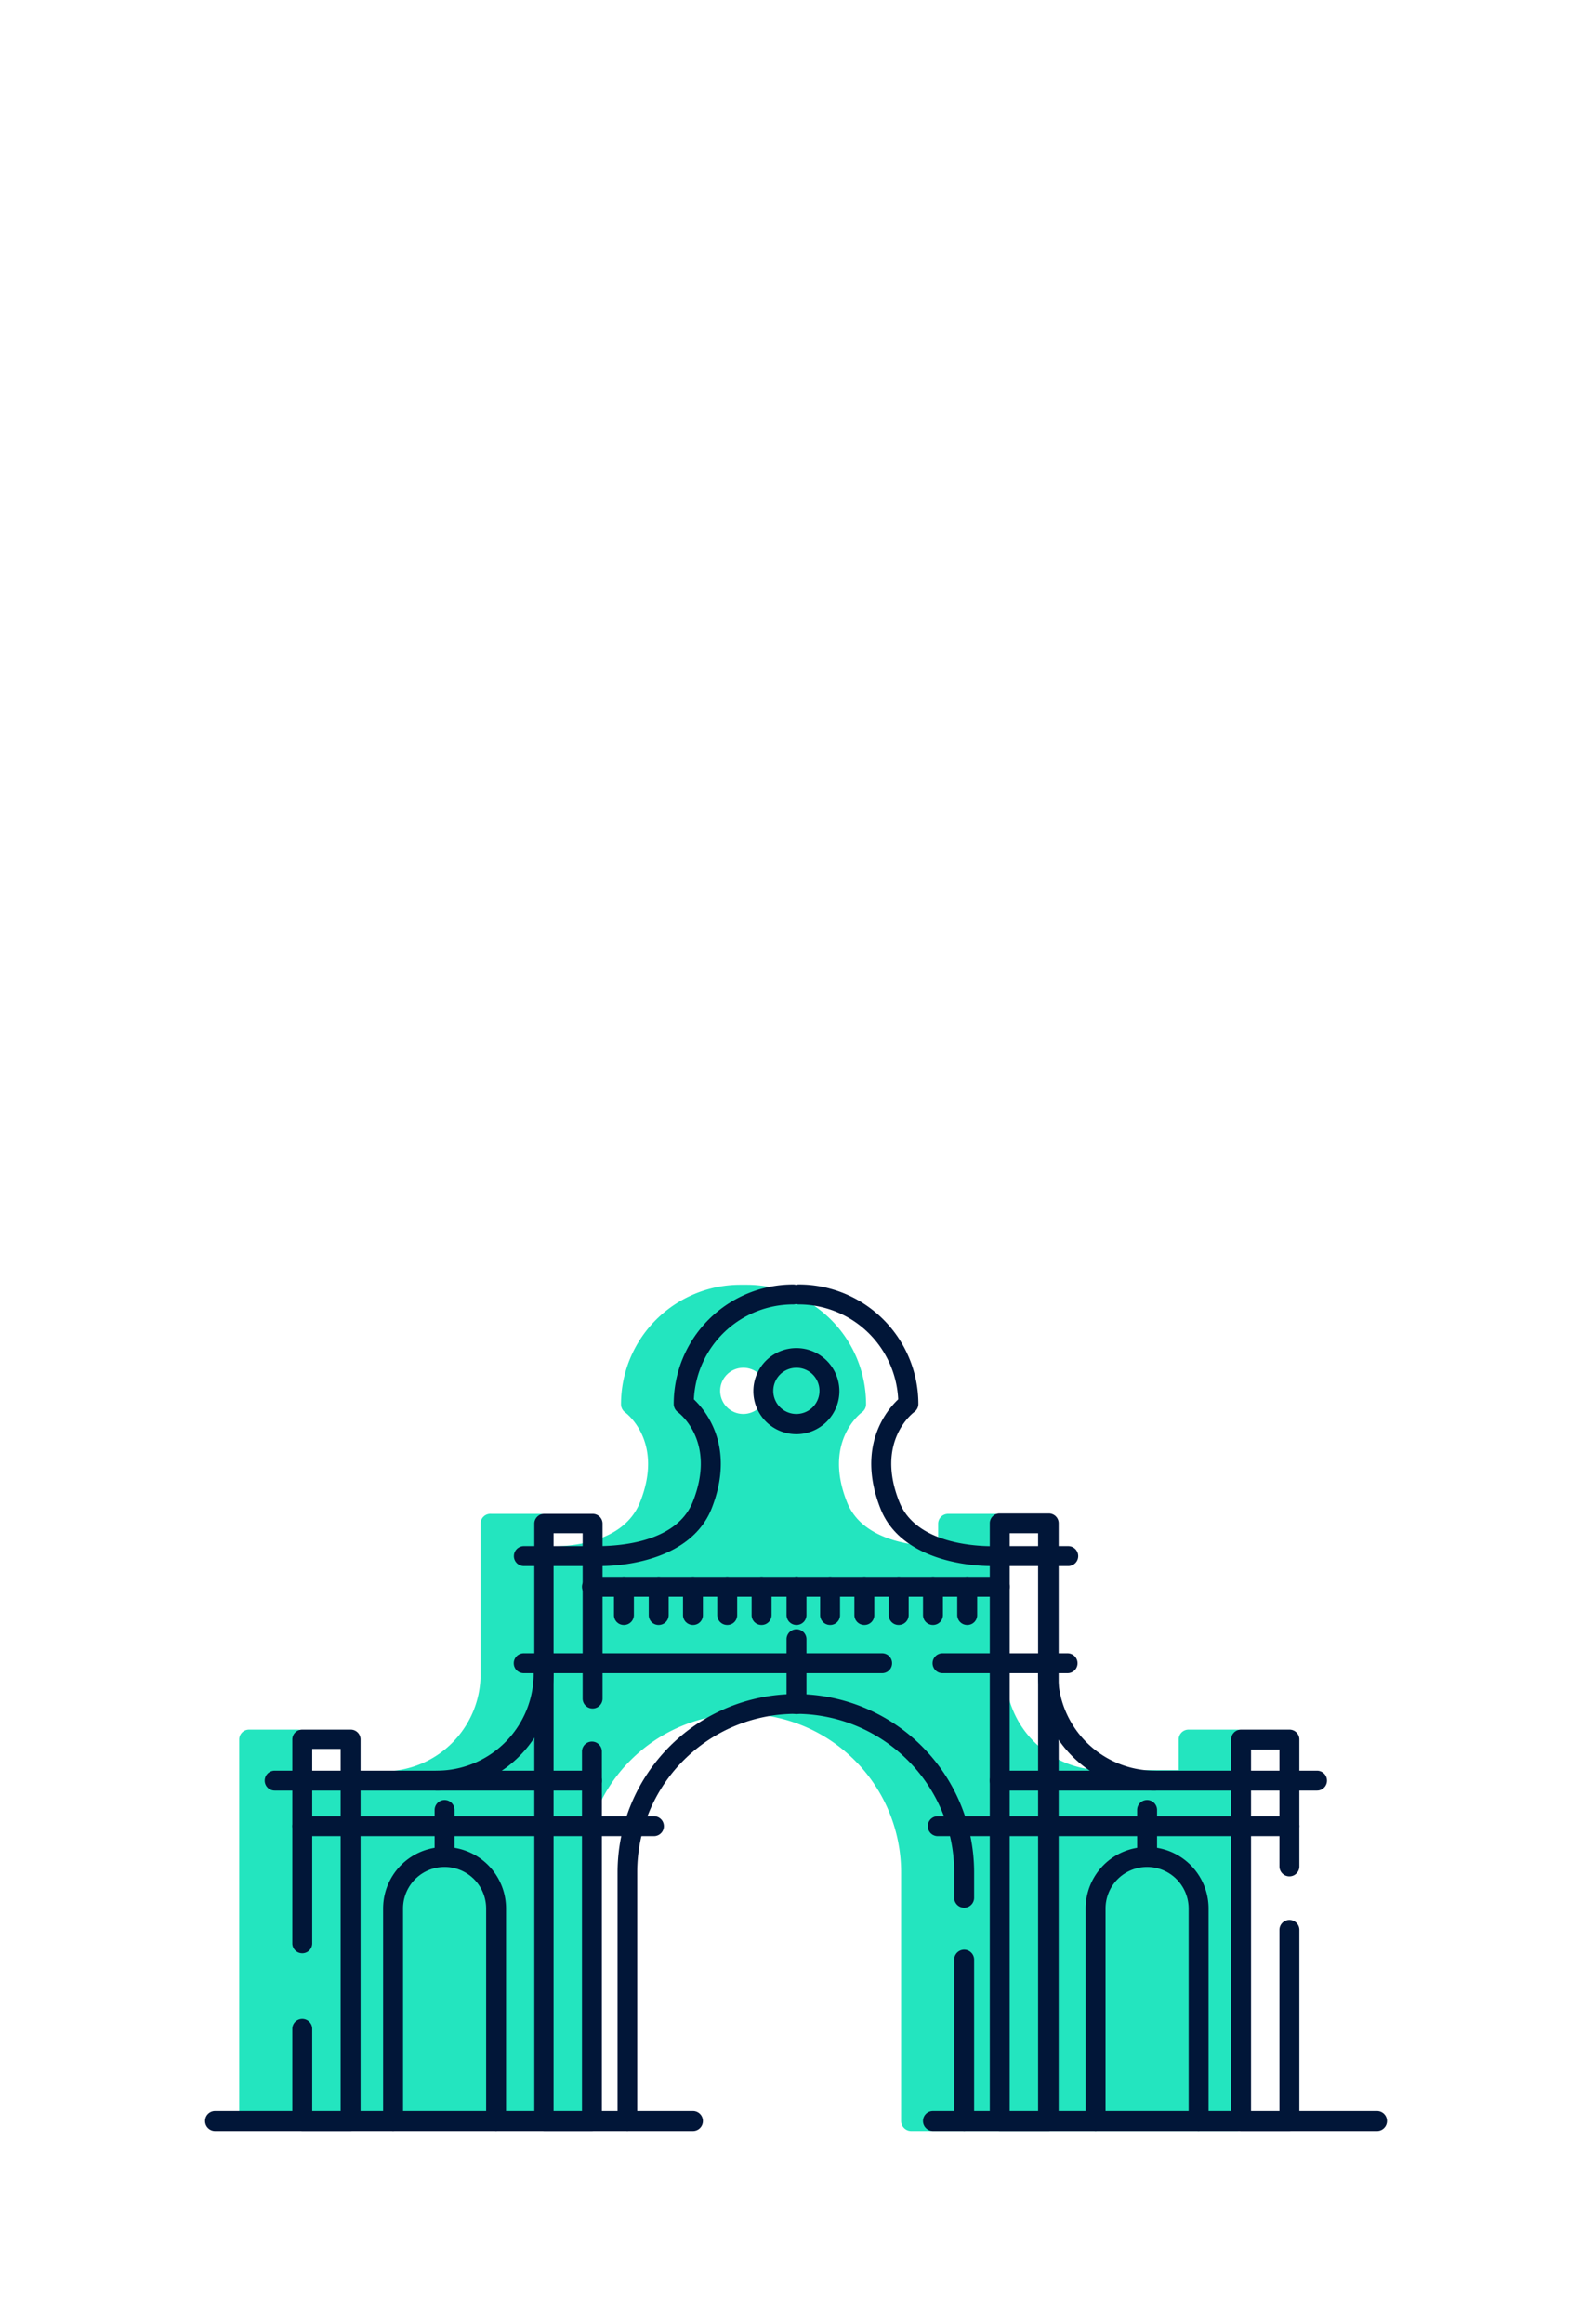 <svg viewBox="0 0 120 175" xmlns="http://www.w3.org/2000/svg"><path d="m89.49 131v3.14h-6.49a8.05 8.05 0 0 1 -8-8v-11.43h-3.64v2.43c.71 0-6.49.66-8.27-3.78-2.07-5.18 1.38-7.65 1.38-7.65a8.23 8.23 0 0 0 -8.24-8.23h-.46a8.23 8.23 0 0 0 -8.24 8.23s3.45 2.47 1.38 7.65c-1.78 4.44-8.27 3.78-8.27 3.78v-2.43h-3.64v11.29a8.05 8.05 0 0 1 -8.05 8h-6.54v-3h-3.64v28.77h24.5v-18.77a12.68 12.68 0 0 1 25.36 0v18.71h24.5v-28.71zm-33.49-23.77a2.49 2.49 0 1 1 2.48-2.49 2.49 2.49 0 0 1 -2.48 2.49z" fill="#23e5bf"/><path d="m93.13 160.47h-24.5a.76.76 0 0 1 -.75-.75v-18.72a11.93 11.93 0 0 0 -23.88 0v18.71a.76.76 0 0 1 -.75.75h-24.48a.75.75 0 0 1 -.75-.75v-28.71a.74.74 0 0 1 .75-.75h3.64a.74.74 0 0 1 .75.75v2.39h5.73a7.31 7.31 0 0 0 7.31-7.39v-11.29a.74.74 0 0 1 .8-.71h3.64a.74.74 0 0 1 .75.75v1.71c1.61 0 5.59-.26 6.82-3.33 1.82-4.54-1-6.68-1.12-6.77a.77.77 0 0 1 -.31-.61 9 9 0 0 1 9-9h.46a9 9 0 0 1 9 9 .75.75 0 0 1 -.32.61c-.11.09-2.93 2.23-1.11 6.77 1.19 3 5.29 3.31 6.86 3.33v-1.71a.75.75 0 0 1 .75-.75h3.58a.74.74 0 0 1 .75.75v11.25a7.31 7.31 0 0 0 7.3 7.3h5.74v-2.3a.74.74 0 0 1 .75-.75h3.64a.74.74 0 0 1 .75.75v28.77a.75.75 0 0 1 -.8.7zm-23.75-1.47h23v-27.3h-2.14v2.39a.75.75 0 0 1 -.75.75h-6.49a8.81 8.81 0 0 1 -8.8-8.8v-10.58h-2.1v1.67a.75.75 0 0 1 -.56.74c-.58.15-7.37.33-9.2-4.23s.43-7.42 1.32-8.26a7.5 7.5 0 0 0 -7.48-7.15h-.46a7.49 7.49 0 0 0 -7.48 7.15c.89.84 3.18 3.59 1.32 8.26-2 4.91-8.76 4.27-9 4.24a.75.75 0 0 1 -.68-.74v-1.68h-2.18v10.54a8.82 8.82 0 0 1 -8.81 8.8h-6.48a.75.75 0 0 1 -.75-.75v-2.35h-2.14v27.3h23v-18a13.43 13.43 0 0 1 26.86 0zm-13.38-51a3.24 3.24 0 1 1 3.23-3.24 3.24 3.24 0 0 1 -3.23 3.24zm0-5a1.74 1.74 0 1 0 1.73 1.73 1.73 1.73 0 0 0 -1.73-1.73z" fill="#23e5bf"/><g fill="#011638"><path d="m60 108a3.24 3.24 0 1 1 3.23-3.24 3.24 3.24 0 0 1 -3.23 3.24zm0-5a1.74 1.74 0 1 0 1.73 1.73 1.73 1.73 0 0 0 -1.73-1.73z"/><path d="m44.59 160.47h-3.59a.75.75 0 0 1 -.75-.75v-45a.74.74 0 0 1 .75-.72h3.64a.74.74 0 0 1 .75.75v13.16a.75.75 0 0 1 -1.5 0v-12.45h-2.19v43.54h2.14v-27.1a.75.75 0 0 1 1.5 0v27.82a.75.75 0 0 1 -.75.75z"/><path d="m45.23 117.93a6.29 6.29 0 0 1 -.77 0h-5a.75.75 0 1 1 0-1.5h5.15.19c.8 0 6 .09 7.38-3.32 1.82-4.54-1-6.68-1.12-6.77a.77.77 0 0 1 -.31-.61 9 9 0 0 1 9-9 .75.75 0 0 1 0 1.5 7.49 7.49 0 0 0 -7.48 7.15c.89.84 3.18 3.59 1.32 8.26-1.52 3.72-6.33 4.29-8.36 4.29z"/><path d="m60 120.24h-15.41a.75.75 0 1 1 0-1.5h15.41a.75.75 0 0 1 0 1.5z"/><path d="m47 122.37a.74.74 0 0 1 -.75-.75v-2.13a.75.75 0 0 1 1.5 0v2.13a.75.75 0 0 1 -.75.75z"/><path d="m49.62 122.37a.74.74 0 0 1 -.75-.75v-2.13a.75.75 0 0 1 1.5 0v2.13a.75.75 0 0 1 -.75.75z"/><path d="m52.2 122.37a.75.75 0 0 1 -.75-.75v-2.13a.75.75 0 0 1 1.5 0v2.13a.74.74 0 0 1 -.75.75z"/><path d="m54.78 122.37a.75.75 0 0 1 -.75-.75v-2.13a.75.75 0 1 1 1.5 0v2.13a.74.74 0 0 1 -.75.75z"/><path d="m57.37 122.37a.74.74 0 0 1 -.75-.75v-2.13a.75.75 0 0 1 1.5 0v2.13a.75.75 0 0 1 -.75.75z"/><path d="m60 122.37a.75.75 0 0 1 -.75-.75v-2.13a.75.75 0 0 1 1.5 0v2.13a.75.75 0 0 1 -.75.75z"/><path d="m79 160.47h-3.69a.75.75 0 0 1 -.75-.75v-45a.74.74 0 0 1 .75-.75h3.69a.74.74 0 0 1 .75.75v45a.75.75 0 0 1 -.75.75zm-2.94-1.47h2.14v-43.54h-2.14z"/><path d="m97.13 160.47h-3.64a.75.75 0 0 1 -.75-.75v-28.72a.74.74 0 0 1 .75-.75h3.64a.74.74 0 0 1 .75.75v9.55a.75.75 0 0 1 -1.5 0v-8.8h-2.14v27.25h2.14v-13.67a.75.75 0 0 1 1.5 0v14.39a.75.75 0 0 1 -.75.75z"/><path d="m74.67 117.93c-2 0-6.84-.57-8.33-4.29-1.86-4.67.43-7.42 1.32-8.26a7.5 7.5 0 0 0 -7.48-7.15.75.75 0 1 1 0-1.5 9 9 0 0 1 9 9 .75.75 0 0 1 -.32.61c-.11.09-2.93 2.23-1.11 6.77 1.36 3.41 6.57 3.35 7.38 3.32h.18 5.16a.75.75 0 0 1 0 1.5h-5a6.29 6.29 0 0 1 -.8 0z"/><path d="m75.31 120.24h-15.31a.75.75 0 0 1 0-1.5h15.31a.75.75 0 0 1 0 1.5z"/><path d="m72.86 122.37a.75.75 0 0 1 -.75-.75v-2.13a.75.75 0 0 1 1.5 0v2.13a.74.74 0 0 1 -.75.75z"/><path d="m70.28 122.37a.75.75 0 0 1 -.75-.75v-2.13a.75.75 0 1 1 1.5 0v2.13a.75.75 0 0 1 -.75.75z"/><path d="m67.7 122.37a.74.74 0 0 1 -.75-.75v-2.13a.75.75 0 0 1 1.5 0v2.13a.75.75 0 0 1 -.75.75z"/><path d="m65.11 122.37a.75.75 0 0 1 -.75-.75v-2.13a.75.75 0 0 1 1.5 0v2.13a.74.74 0 0 1 -.75.75z"/><path d="m62.53 122.37a.75.75 0 0 1 -.75-.75v-2.13a.75.75 0 1 1 1.5 0v2.13a.74.74 0 0 1 -.75.75z"/><path d="m80.46 126h-9.46a.75.75 0 1 1 0-1.5h9.42a.75.75 0 1 1 0 1.5z"/><path d="m66.45 126h-27a.75.75 0 0 1 0-1.5h27a.75.75 0 1 1 0 1.5z"/><path d="m72.63 160.47a.76.76 0 0 1 -.75-.75v-12.15a.75.75 0 0 1 1.5 0v12.15a.75.75 0 0 1 -.75.75z"/><path d="m47.27 160.47a.75.75 0 0 1 -.75-.75v-18.72a13.43 13.43 0 0 1 26.86 0v1.91a.75.75 0 0 1 -1.5 0v-1.91a11.93 11.93 0 0 0 -23.88 0v18.71a.76.76 0 0 1 -.73.76z"/><path d="m60 129.08a.76.76 0 0 1 -.75-.75v-4.89a.75.75 0 0 1 1.5 0v4.89a.76.76 0 0 1 -.75.75z"/><path d="m86.41 140.57a.75.75 0 0 1 -.75-.75v-3.52a.75.75 0 0 1 1.5 0v3.52a.75.75 0 0 1 -.75.75z"/><path d="m99.21 134.84h-23.9a.75.75 0 0 1 0-1.5h23.9a.75.75 0 1 1 0 1.5z"/><path d="m87 134.84a8.81 8.81 0 0 1 -8.8-8.8.75.75 0 0 1 1.5 0 7.31 7.31 0 0 0 7.3 7.3.75.75 0 0 1 0 1.5z"/><path d="m90.29 160.47a.75.75 0 0 1 -.75-.75v-16a3.13 3.13 0 0 0 -6.26 0v16a.75.75 0 0 1 -1.5 0v-16a4.63 4.63 0 0 1 9.26 0v16a.76.76 0 0 1 -.75.75z"/><path d="m26.41 160.47h-3.64a.75.75 0 0 1 -.75-.75v-6.94a.75.75 0 0 1 1.5 0v6.22h2.14v-27.3h-2.14v14.64a.75.75 0 0 1 -1.5 0v-15.34a.74.74 0 0 1 .75-.75h3.64a.74.74 0 0 1 .75.75v28.77a.75.75 0 0 1 -.75.7z"/><path d="m33.49 140.57a.74.74 0 0 1 -.75-.75v-3.52a.75.75 0 0 1 1.5 0v3.52a.75.75 0 0 1 -.75.75z"/><path d="m44.59 134.84h-23.9a.75.75 0 1 1 0-1.5h23.9a.75.75 0 0 1 0 1.5z"/><path d="m32.89 134.84a.75.75 0 0 1 0-1.5 7.31 7.31 0 0 0 7.31-7.34.75.75 0 0 1 1.5 0 8.82 8.82 0 0 1 -8.81 8.84z"/><path d="m37.37 160.47a.75.75 0 0 1 -.75-.75v-16a3.13 3.13 0 1 0 -6.26 0v16a.75.75 0 0 1 -1.5 0v-16a4.63 4.63 0 1 1 9.26 0v16a.76.76 0 0 1 -.75.75z"/><path d="m49.26 138.27h-26.49a.75.75 0 0 1 0-1.5h26.49a.75.75 0 0 1 0 1.5z"/><path d="m97.13 138.27h-26.49a.75.75 0 0 1 0-1.5h26.49a.75.75 0 0 1 0 1.5z"/><path d="m103.73 160.47h-33.45a.75.75 0 0 1 0-1.5h33.45a.75.75 0 0 1 0 1.5z"/><path d="m52.2 160.47h-36a.75.75 0 0 1 0-1.5h36a.75.75 0 1 1 0 1.5z"/></g></svg>